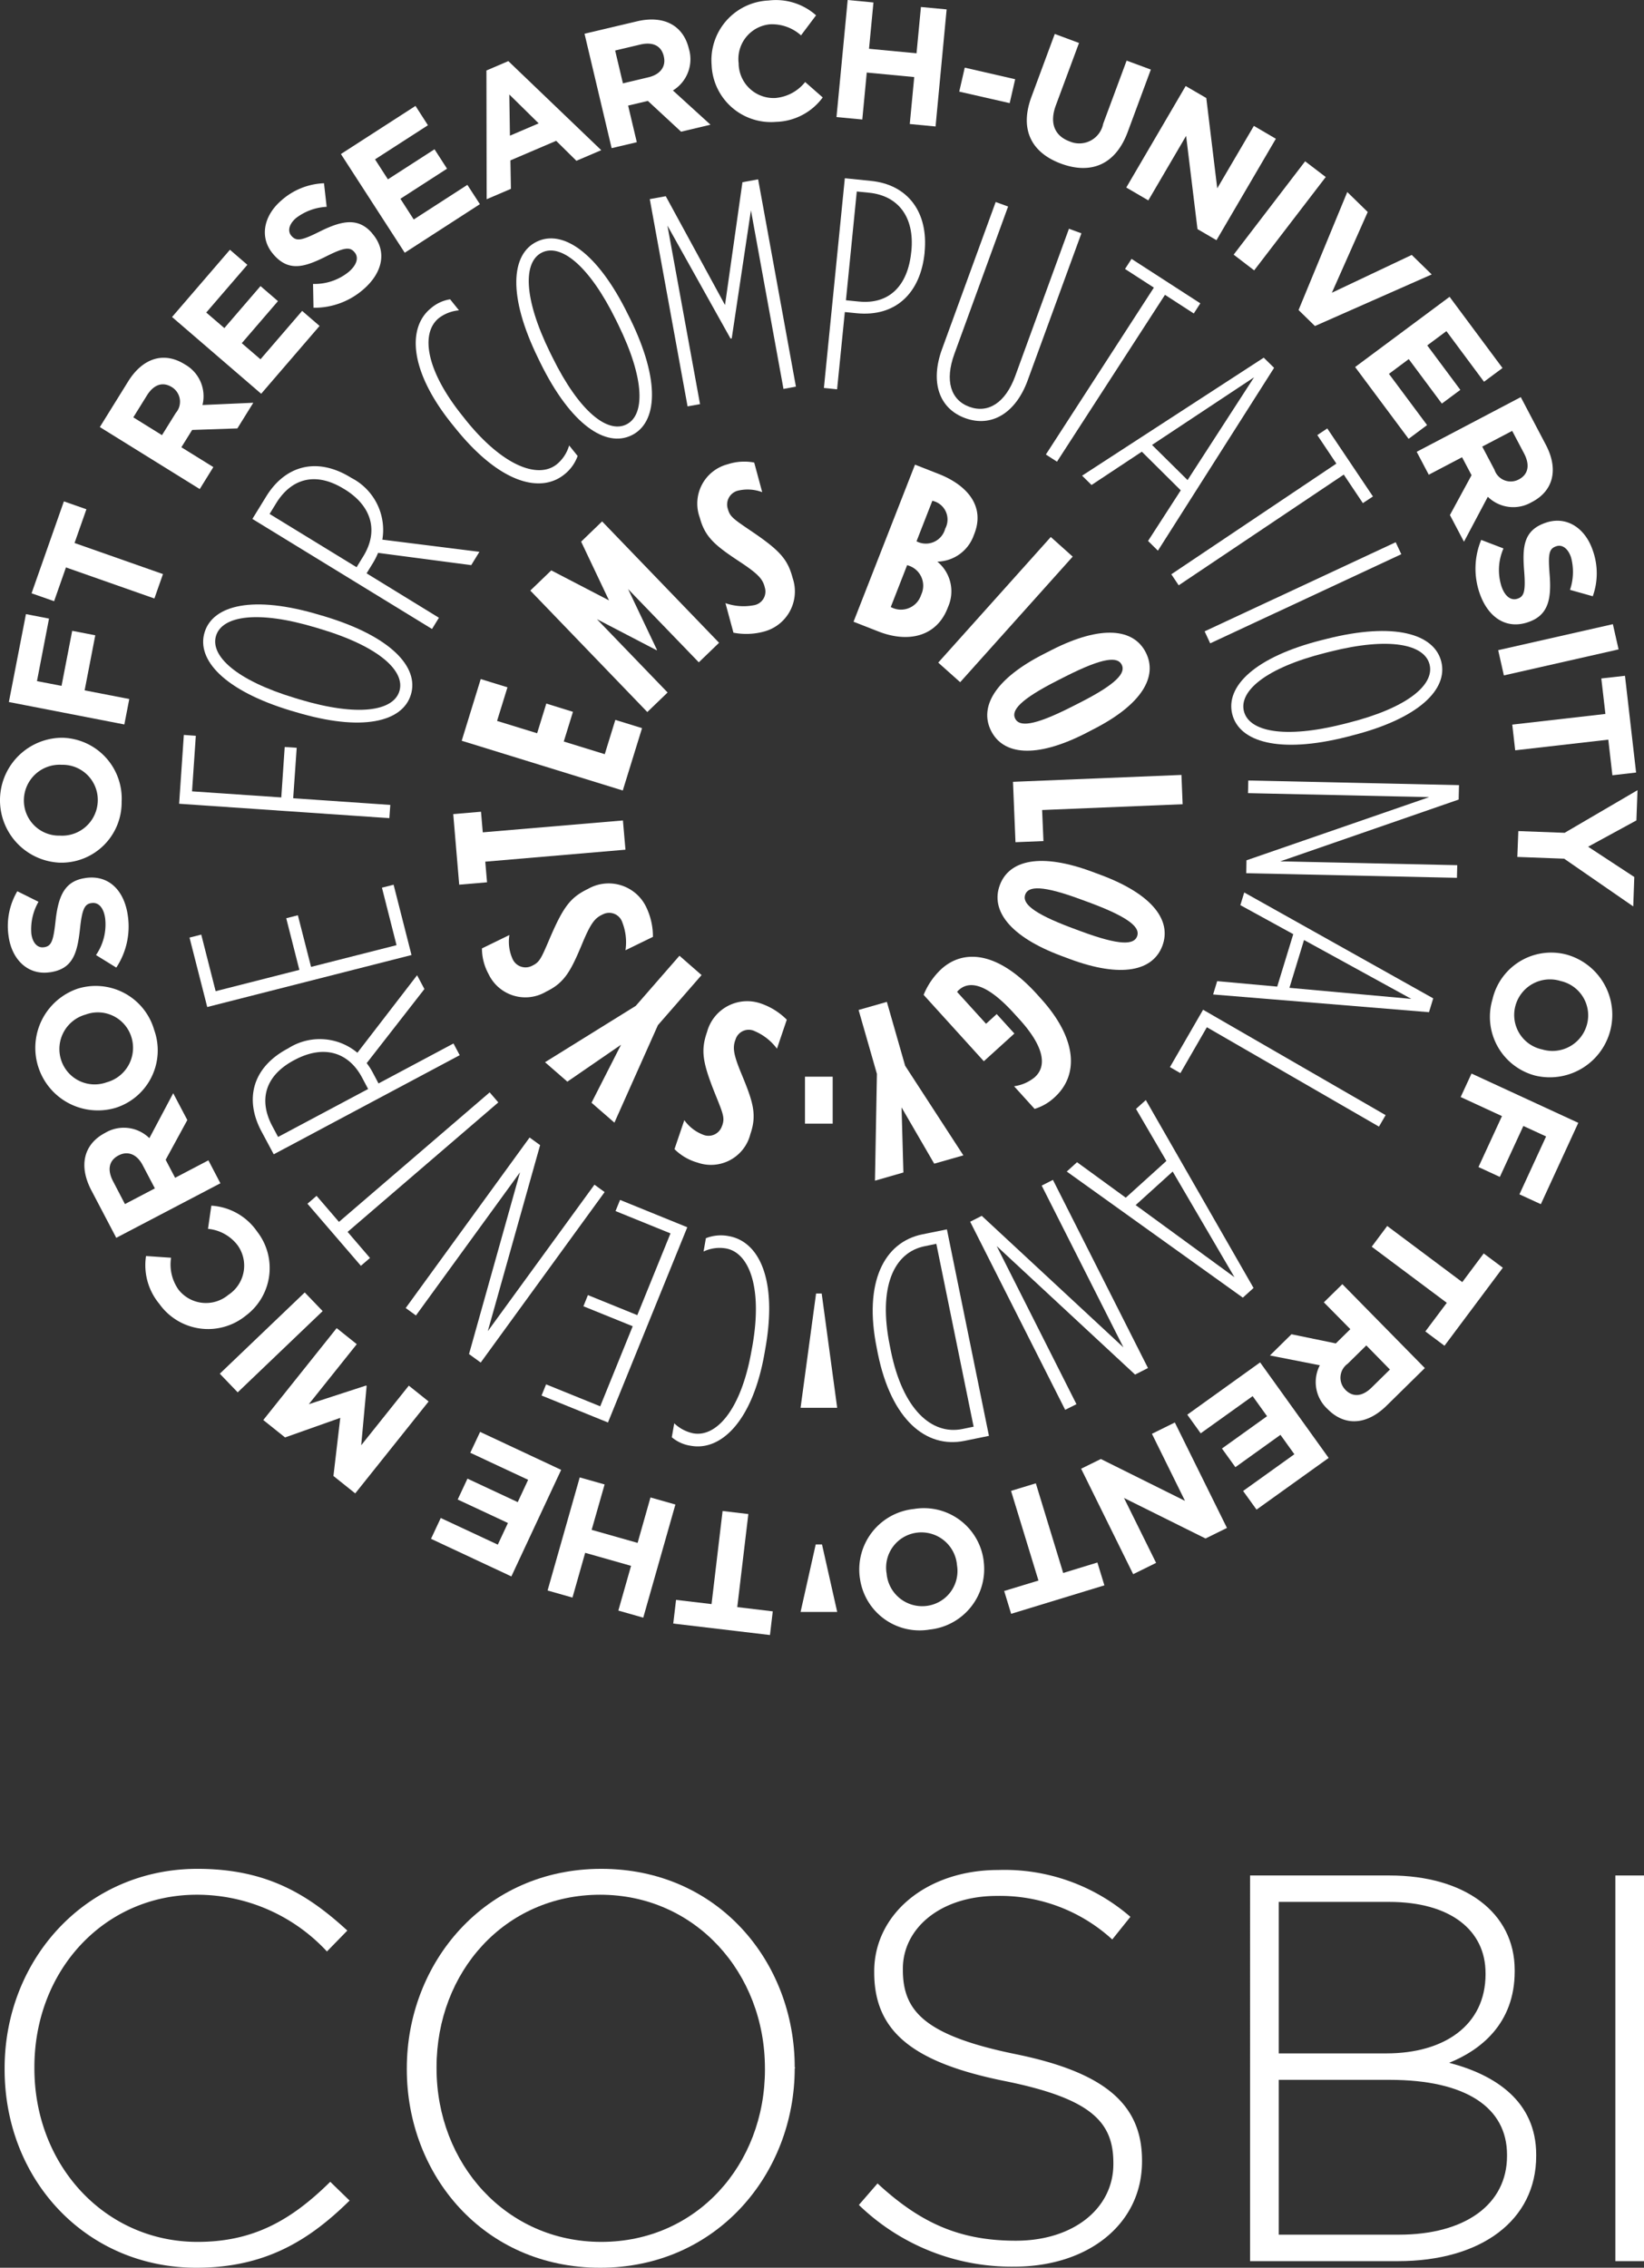 <svg xmlns="http://www.w3.org/2000/svg" width="123.42" height="170.251" viewBox="0 0 123.42 170.251">
  <rect x="0" y="0" width="123.42" height="170.251" fill="#333333" stroke="none"/>
  <g id="Groupe_12" data-name="Groupe 12" transform="translate(-58.56 -55.738)">
    <g id="Groupe_9" data-name="Groupe 9" transform="translate(58.56 55.738)">
      <g id="Groupe_4" data-name="Groupe 4" transform="translate(34.026 34.654)">
        <g id="Groupe_3" data-name="Groupe 3">
          <path id="Tracé_1" data-name="Tracé 1" d="M121.436,137.947l-.737,2.176a4.068,4.068,0,0,0-1.655-1.309,1.035,1.035,0,0,0-1.463.645l-.016.033c-.187.55-.154,1.017.455,2.489.869,2.094,1.189,3.061.695,4.516l-.012.034a3.048,3.048,0,0,1-3.978,2.14,3.959,3.959,0,0,1-1.719-1.007l.738-2.175a3.087,3.087,0,0,0,1.405,1.091,1.062,1.062,0,0,0,1.424-.657l.018-.034c.191-.565.089-.831-.512-2.316-.992-2.461-1.1-3.319-.636-4.687l.012-.036a3.123,3.123,0,0,1,4.03-2.121A5.052,5.052,0,0,1,121.436,137.947Z" transform="translate(-96.396 -96.047)" fill="#fff"/>
          <path id="Tracé_2" data-name="Tracé 2" d="M111.031,138.1l-3.266,7.32-1.719-1.495,2.217-4.355-4.031,2.773-1.676-1.46,6.813-4.232,3.279-3.762,1.66,1.452Z" transform="translate(-95.665 -95.791)" fill="#fff"/>
          <path id="Tracé_3" data-name="Tracé 3" d="M110.3,131.065l-2.062,1.005a4.11,4.11,0,0,0-.239-2.1,1.038,1.038,0,0,0-1.49-.577l-.034.014c-.522.254-.83.607-1.445,2.072-.868,2.093-1.33,3.006-2.709,3.679l-.031.015a3.054,3.054,0,0,1-4.327-1.31,4.012,4.012,0,0,1-.5-1.931l2.063-1.006a3.13,3.13,0,0,0,.222,1.765,1.065,1.065,0,0,0,1.472.549l.034-.017c.536-.263.649-.519,1.28-1.995,1.042-2.439,1.573-3.12,2.875-3.756l.033-.017a3.124,3.124,0,0,1,4.345,1.358A5.1,5.1,0,0,1,110.3,131.065Z" transform="translate(-95.308 -95.384)" fill="#fff"/>
          <path id="Tracé_4" data-name="Tracé 4" d="M97.551,125.014l.132,1.549-2.089.179-.448-5.3,2.084-.177.133,1.547,10.522-.892.19,2.195Z" transform="translate(-95.146 -94.978)" fill="#fff"/>
          <path id="Tracé_5" data-name="Tracé 5" d="M95.83,115.186l1.427-4.631,2.008.619-.781,2.523,3.008.926.689-2.229,2,.621-.689,2.229,3.077.95.794-2.575,2.005.621-1.446,4.681Z" transform="translate(-95.194 -94.228)" fill="#fff"/>
          <path id="Tracé_6" data-name="Tracé 6" d="M101.367,103.02l1.574-1.515,4.334,2.252-2.092-4.41,1.574-1.519,8.781,9.112-1.522,1.467-5.308-5.5,2.168,4.567-.028.025-4.482-2.333,5.308,5.506-1.523,1.467Z" transform="translate(-95.581 -93.337)" fill="#fff"/>
          <path id="Tracé_7" data-name="Tracé 7" d="M117.564,105.845l-.6-2.218a4.1,4.1,0,0,0,2.1.163,1.041,1.041,0,0,0,.85-1.353l-.008-.038c-.151-.556-.438-.927-1.762-1.809-1.894-1.247-2.7-1.871-3.1-3.357l-.009-.033a3.048,3.048,0,0,1,2.1-4,3.97,3.97,0,0,1,1.988-.127l.6,2.222a3.106,3.106,0,0,0-1.773-.124,1.071,1.071,0,0,0-.818,1.345l.011.036c.156.574.388.737,1.715,1.636,2.195,1.482,2.769,2.135,3.145,3.531l.01.035a3.115,3.115,0,0,1-2.16,4.008A5.052,5.052,0,0,1,117.564,105.845Z" transform="translate(-96.528 -93)" fill="#fff"/>
          <path id="Tracé_8" data-name="Tracé 8" d="M132.073,93.247l1.783.7c1.988.778,3.526,2.314,2.67,4.5l-.035.085a2.968,2.968,0,0,1-2.742,1.995,2.885,2.885,0,0,1,.826,3.355l-.06.149c-.818,2.09-2.9,2.636-5.19,1.74l-1.866-.732ZM130.3,103.959a1.586,1.586,0,0,0,2.22-.9l.032-.082a1.584,1.584,0,0,0-1.016-2.168l-.053-.02-1.23,3.149Zm1.917-4.942a1.5,1.5,0,0,0,2.12-.955l.017-.035a1.438,1.438,0,0,0-.944-2.059l-.033-.014L132.188,99Z" transform="translate(-97.407 -93.017)" fill="#fff"/>
          <path id="Tracé_9" data-name="Tracé 9" d="M142.745,99.086l1.645,1.474-8.448,9.428-1.647-1.471Z" transform="translate(-97.885 -93.425)" fill="#fff"/>
          <path id="Tracé_10" data-name="Tracé 10" d="M142.541,108.388l.578-.295c3.728-1.887,6.134-1.585,7.038.208s-.27,3.908-4,5.792l-.576.3c-3.728,1.882-6.134,1.579-7.04-.211S138.812,110.274,142.541,108.388Zm2.024,4,.582-.294c2.9-1.469,3.5-2.282,3.2-2.879s-1.313-.591-4.216.879l-.582.295c-2.9,1.469-3.505,2.281-3.2,2.877S141.662,113.86,144.565,112.389Z" transform="translate(-98.162 -93.966)" fill="#fff"/>
          <path id="Tracé_11" data-name="Tracé 11" d="M152.976,118.294l.09,2.2-10.549.434.1,2.331-2.1.085-.187-4.533Z" transform="translate(-98.308 -94.77)" fill="#fff"/>
          <path id="Tracé_12" data-name="Tracé 12" d="M146.229,126.063l.61.227c3.914,1.461,5.32,3.436,4.619,5.316s-3.059,2.447-6.974.986l-.612-.228c-3.909-1.46-5.318-3.433-4.619-5.313S142.315,124.6,146.229,126.063Zm-1.572,4.2.612.228c3.051,1.139,4.056,1.031,4.291.406s-.455-1.366-3.5-2.508l-.612-.224c-3.049-1.14-4.056-1.035-4.287-.407S141.613,129.124,144.658,130.264Z" transform="translate(-98.22 -95.255)" fill="#fff"/>
          <path id="Tracé_13" data-name="Tracé 13" d="M141.615,135.773l.288.321c2.749,3.025,2.885,5.76,1.038,7.436a3.8,3.8,0,0,1-1.494.863l-1.539-1.7a3.087,3.087,0,0,0,1.557-.683c.938-.851.677-2.323-1.159-4.345l-.415-.455c-2.224-2.449-3.458-2.354-4.125-1.747a.861.861,0,0,0-.138.146l2.175,2.394.8-.728,1.327,1.461-2.293,2.08-4.52-4.983a5.438,5.438,0,0,1,1.336-1.944C136.091,132.41,138.65,132.508,141.615,135.773Z" transform="translate(-97.803 -95.797)" fill="#fff"/>
          <path id="Tracé_14" data-name="Tracé 14" d="M131.362,141.409l4.371,6.727-2.189.624-2.451-4.224.138,4.886-2.135.614.147-8.016-1.376-4.8,2.122-.607Z" transform="translate(-97.436 -96.051)" fill="#fff"/>
        </g>
        <rect id="Rectangle_4" data-name="Rectangle 4" width="2.081" height="3.524" transform="translate(26.406 46.179)" fill="#fff"/>
      </g>
      <g id="Groupe_6" data-name="Groupe 6" transform="translate(13.448 13.381)">
        <g id="Groupe_5" data-name="Groupe 5">
          <path id="Tracé_15" data-name="Tracé 15" d="M119.82,163.914l-.07.4c-.9,5.14-3.291,7.339-5.515,6.946a2.85,2.85,0,0,1-1.446-.642l.183-1.048a2.926,2.926,0,0,0,1.429.754c1.736.308,3.592-1.775,4.369-6.183l.073-.4c.774-4.408-.267-7-2-7.3a2.827,2.827,0,0,0-1.67.233l.176-1a3.071,3.071,0,0,1,1.7-.159C119.346,155.911,120.724,158.773,119.82,163.914Z" transform="translate(-75.803 -76.097)" fill="#fff"/>
          <path id="Tracé_16" data-name="Tracé 16" d="M107.261,169.309l-4.986-2.025.34-.838,4.064,1.648,2.439-6.011-3.7-1.5.337-.839,3.708,1.506,2.492-6.138-4.127-1.676.341-.837,5.047,2.052Z" transform="translate(-75.067 -75.896)" fill="#fff"/>
          <path id="Tracé_17" data-name="Tracé 17" d="M96.94,164.459l-.877-.638,3.828-13.646-7.813,10.749-.768-.56,9.3-12.8.79.571-3.928,13.969,8.007-11,.764.556Z" transform="translate(-74.3 -75.545)" fill="#fff"/>
          <path id="Tracé_18" data-name="Tracé 18" d="M86.393,154.393l1.68,1.958-.684.587-4.011-4.66.685-.591,1.681,1.954,11.314-9.724.648.755Z" transform="translate(-73.745 -75.289)" fill="#fff"/>
          <path id="Tracé_19" data-name="Tracé 19" d="M80.538,147.907l-.927-1.733c-1.295-2.436-.644-4.808,1.972-6.2l.043-.023a4.4,4.4,0,0,1,5.193.332l4.481-5.82.55,1.037-4.334,5.563a4.75,4.75,0,0,1,.477.747l.412.777,5.628-3,.467.879Zm6.631-5.762c-1.019-1.918-2.882-2.485-5.057-1.327l-.04.02c-2.256,1.2-2.651,3.053-1.642,4.951l.434.815,6.761-3.6Z" transform="translate(-73.436 -74.628)" fill="#fff"/>
          <path id="Tracé_20" data-name="Tracé 20" d="M75.189,136.337l-1.33-5.213.881-.224,1.08,4.249,6.285-1.6-.985-3.877.873-.224.99,3.877,6.417-1.631-1.095-4.316.875-.222,1.344,5.278Z" transform="translate(-73.079 -74.116)" fill="#fff"/>
          <path id="Tracé_21" data-name="Tracé 21" d="M73.02,120.231l.353-5.167.9.065-.284,4.171,6.7.456.257-3.785.9.059-.263,3.788,7.289.5-.07.994Z" transform="translate(-73.02 -73.27)" fill="#fff"/>
          <path id="Tracé_22" data-name="Tracé 22" d="M81.9,112.608l-.346-.1c-5-1.509-7.11-3.82-6.489-5.877s3.654-2.817,8.652-1.309l.346.1c5,1.507,7.116,3.821,6.493,5.876S86.9,114.114,81.9,112.608Zm1.877-6.232-.344-.105c-4.415-1.331-7.057-.872-7.508.618s1.5,3.33,5.916,4.663l.345.106c4.418,1.325,7.057.871,7.507-.621S88.2,107.706,83.782,106.376Z" transform="translate(-73.156 -72.533)" fill="#fff"/>
          <path id="Tracé_23" data-name="Tracé 23" d="M78.933,97.329l1.03-1.674c1.44-2.351,3.819-2.989,6.345-1.44l.035.023a4.393,4.393,0,0,1,2.347,4.647l7.287.914-.615,1-6.993-.921a5.591,5.591,0,0,1-.4.786l-.462.751,5.43,3.334-.518.844Zm8.33,2.8c1.134-1.849.68-3.745-1.419-5.033l-.039-.021c-2.18-1.34-3.974-.742-5.095,1.089l-.485.791,6.531,4Z" transform="translate(-73.434 -71.752)" fill="#fff"/>
          <path id="Tracé_24" data-name="Tracé 24" d="M95.119,89.606l-.256-.315c-3.279-4.067-3.363-7.306-1.6-8.725A2.876,2.876,0,0,1,94.7,79.9l.665.828a2.911,2.911,0,0,0-1.509.58c-1.37,1.106-1.025,3.874,1.786,7.359l.25.317c2.813,3.484,5.447,4.407,6.818,3.3a2.837,2.837,0,0,0,.925-1.414l.638.791a3.086,3.086,0,0,1-1,1.389C101.458,94.511,98.4,93.67,95.119,89.606Z" transform="translate(-74.356 -70.81)" fill="#fff"/>
          <path id="Tracé_25" data-name="Tracé 25" d="M102.037,84.311l-.157-.324c-2.3-4.688-2.043-7.812-.115-8.755s4.552.763,6.851,5.451l.163.322c2.3,4.692,2.041,7.816.115,8.759S104.338,89,102.037,84.311Zm5.848-2.865-.159-.325c-2.032-4.14-4.163-5.763-5.562-5.078s-1.426,3.364.607,7.506l.16.323c2.034,4.141,4.163,5.767,5.563,5.081S109.914,85.584,107.885,81.446Z" transform="translate(-74.924 -70.466)" fill="#fff"/>
          <path id="Tracé_26" data-name="Tracé 26" d="M111.011,71.7l1.2-.219,4.448,8.17,1.308-9.22,1.178-.215,2.837,15.561-.934.173-2.443-13.409-1.442,9.614-.088.017-4.74-8.486,2.448,13.405-.935.17Z" transform="translate(-75.678 -70.132)" fill="#fff"/>
          <path id="Tracé_27" data-name="Tracé 27" d="M126.637,70.126l1.958.2c2.785.278,4.328,2.364,4.03,5.354l0,.045c-.3,2.991-2.144,4.831-5.111,4.535l-.877-.088-.581,5.8-.99-.1Zm1.048,9.258c2.273.23,3.688-1.175,3.94-3.74l.007-.046c.256-2.562-.993-4.164-3.174-4.384l-.924-.092-.814,8.165Z" transform="translate(-76.661 -70.126)" fill="#fff"/>
          <path id="Tracé_28" data-name="Tracé 28" d="M134.573,83.086,138.6,72.045l.932.339L135.5,83.446c-.736,2.017-.277,3.462,1.123,3.975s2.705-.288,3.443-2.306L144.1,74.053l.936.342-4.034,11.039c-.9,2.463-2.716,3.558-4.692,2.836S133.672,85.549,134.573,83.086Z" transform="translate(-77.299 -70.26)" fill="#fff"/>
          <path id="Tracé_29" data-name="Tracé 29" d="M151.091,78.794l-2.165-1.4.49-.757,5.163,3.337-.492.762-2.162-1.4-8.107,12.527-.834-.539Z" transform="translate(-77.915 -70.582)" fill="#fff"/>
          <path id="Tracé_30" data-name="Tracé 30" d="M159.545,84.61l.776.764L151.6,99.1l-.739-.731,2.454-3.8-2.922-2.9-3.776,2.5-.709-.7ZM153.826,93.8l4.991-7.715-7.659,5.076Z" transform="translate(-78.12 -71.139)" fill="#fff"/>
          <path id="Tracé_31" data-name="Tracé 31" d="M165.5,92.963l-1.43-2.14.748-.5,3.429,5.107-.757.5-1.433-2.141L153.664,102.1l-.554-.828Z" transform="translate(-78.624 -71.539)" fill="#fff"/>
          <path id="Tracé_32" data-name="Tracé 32" d="M170.142,99.509l.422.9L156.218,107.1l-.419-.9Z" transform="translate(-78.812 -72.182)" fill="#fff"/>
          <path id="Tracé_33" data-name="Tracé 33" d="M164.774,107.349l.352-.088c5.062-1.273,8.062-.375,8.588,1.708s-1.693,4.294-6.758,5.566l-.346.091c-5.066,1.276-8.065.374-8.587-1.709S159.713,108.623,164.774,107.349Zm1.59,6.313.352-.09c4.471-1.123,6.5-2.87,6.121-4.383s-3-2.089-7.468-.963l-.349.088c-4.473,1.126-6.5,2.869-6.122,4.382S161.893,114.786,166.365,113.662Z" transform="translate(-78.962 -72.683)" fill="#fff"/>
          <path id="Tracé_34" data-name="Tracé 34" d="M175.132,119.091l-.026,1.083-13.391,4.64L175,125.1l-.024.95-15.816-.346.017-.969,13.714-4.743-13.6-.3.022-.95Z" transform="translate(-79.048 -73.528)" fill="#fff"/>
          <path id="Tracé_35" data-name="Tracé 35" d="M173.008,135.731l-.317,1.038-16.207-1.33.305-1,4.507.41,1.205-3.938-3.972-2.178.292-.951Zm-10.794-.791,9.15.831-8.055-4.42Z" transform="translate(-78.86 -74.16)" fill="#fff"/>
          <path id="Tracé_36" data-name="Tracé 36" d="M169.191,145.16l-.5.862-12.92-7.461-1.988,3.446-.784-.453,2.488-4.307Z" transform="translate(-78.616 -74.822)" fill="#fff"/>
          <path id="Tracé_37" data-name="Tracé 37" d="M158.693,158.647l-.805.726-13.218-9.468.772-.7,3.658,2.664,3.05-2.759-2.282-3.906.737-.665Zm-8.851-6.223,7.419,5.416-4.639-7.934Z" transform="translate(-78.033 -75.333)" fill="#fff"/>
          <path id="Tracé_38" data-name="Tracé 38" d="M150.222,165.108l-.968.492-10.389-9.647,5.988,11.869-.847.424-7.132-14.122.87-.441,10.636,9.876-6.137-12.147.844-.429Z" transform="translate(-77.488 -75.784)" fill="#fff"/>
          <path id="Tracé_39" data-name="Tracé 39" d="M137.732,170.48l-1.839.375c-2.879.583-5.488-1.581-6.5-6.544l-.078-.4c-1.013-4.959.541-7.977,3.424-8.562l1.837-.372ZM132.9,156.243c-2.327.472-3.5,3.087-2.609,7.473l.08.4c.894,4.385,3.064,6.317,5.368,5.848l.843-.173-2.8-13.731Z" transform="translate(-76.937 -76.063)" fill="#fff"/>
        </g>
        <path id="Tracé_40" data-name="Tracé 40" d="M124.347,160.156l-1.164,8.58h2.749l-1.163-8.58Z" transform="translate(-76.53 -76.426)" fill="#fff"/>
      </g>
      <g id="Groupe_8" data-name="Groupe 8">
        <g id="Groupe_7" data-name="Groupe 7">
          <path id="Tracé_41" data-name="Tracé 41" d="M115.781,184.7l.829-6.988,1.933.229-.831,6.986,2.665.319-.21,1.777-7.261-.861.21-1.777Z" transform="translate(-62.363 -64.273)" fill="#fff"/>
          <path id="Tracé_42" data-name="Tracé 42" d="M107.043,175.528l-.973,3.409,3.45.979.966-3.411,1.871.53-2.413,8.494-1.87-.532.955-3.358-3.445-.978-.954,3.36-1.868-.531L105.175,175Z" transform="translate(-61.653 -64.083)" fill="#fff"/>
          <path id="Tracé_43" data-name="Tracé 43" d="M103.123,174.176l-3.738,8-6.033-2.823.731-1.563,4.283,2,.76-1.625-3.77-1.762.733-1.568,3.774,1.765.78-1.677L96.3,172.892l.738-1.567Z" transform="translate(-60.995 -63.826)" fill="#fff"/>
          <path id="Tracé_44" data-name="Tracé 44" d="M86.832,164.154l-3.6,4.505,4.3-1.4.04.033-.407,4.451,3.574-4.476,1.486,1.19-5.509,6.9L85.08,174.05l.513-4.363-4.145,1.469-1.634-1.307,5.509-6.9Z" transform="translate(-60.048 -63.24)" fill="#fff"/>
          <path id="Tracé_45" data-name="Tracé 45" d="M84.025,161.469l-6.378,6.1-1.344-1.4,6.377-6.1Z" transform="translate(-59.802 -63.038)" fill="#fff"/>
          <path id="Tracé_46" data-name="Tracé 46" d="M78.686,155.01a4.455,4.455,0,0,1-.9,6.347l-.018.017a4.488,4.488,0,0,1-6.418-.929,4.545,4.545,0,0,1-1.006-3.6l1.881.128a3.268,3.268,0,0,0,.562,2.4,2.618,2.618,0,0,0,3.737.388l.02-.013a2.621,2.621,0,0,0,.673-3.715,3.173,3.173,0,0,0-2.22-1.23l.251-1.739A4.5,4.5,0,0,1,78.686,155.01Z" transform="translate(-59.382 -62.548)" fill="#fff"/>
          <path id="Tracé_47" data-name="Tracé 47" d="M73.1,146l-1.626,2.984.709,1.352,2.5-1.311.9,1.723-7.818,4.094-1.876-3.577c-.961-1.843-.567-3.459,1.04-4.3l.022-.013a2.741,2.741,0,0,1,3.3.408l1.789-3.373Zm-5.169,2.659c-.734.387-.845,1.1-.406,1.937l.892,1.713,2.247-1.177-.914-1.74c-.438-.842-1.135-1.089-1.795-.743Z" transform="translate(-59.037 -61.913)" fill="#fff"/>
          <path id="Tracé_48" data-name="Tracé 48" d="M70.335,138.639a4.524,4.524,0,0,1-2.9,5.84l-.026.007a4.695,4.695,0,0,1-2.877-8.934l.025-.01A4.566,4.566,0,0,1,70.335,138.639Zm-5.159-1.16a2.683,2.683,0,0,0-1.834,3.392,2.645,2.645,0,0,0,3.424,1.69l.025-.007a2.684,2.684,0,0,0,1.83-3.392,2.636,2.636,0,0,0-3.423-1.69Z" transform="translate(-58.758 -61.307)" fill="#fff"/>
          <path id="Tracé_49" data-name="Tracé 49" d="M68.2,129.428a5.6,5.6,0,0,1-.865,3.908l-1.523-.941a4.05,4.05,0,0,0,.687-2.763c-.113-.784-.49-1.213-1.005-1.14l-.023,0c-.489.068-.7.4-.859,1.917-.2,1.827-.521,3.032-2.258,3.28l-.026,0c-1.585.228-2.814-.9-3.074-2.679a5.151,5.151,0,0,1,.65-3.406l1.591.791a4.15,4.15,0,0,0-.537,2.4c.1.737.5,1.077.924,1.014l.021,0c.578-.079.711-.482.881-2.049.211-1.839.7-2.929,2.225-3.146l.025-.006C66.768,126.358,67.933,127.542,68.2,129.428Z" transform="translate(-58.605 -60.694)" fill="#fff"/>
          <path id="Tracé_50" data-name="Tracé 50" d="M67.691,120.1a4.519,4.519,0,0,1-4.647,4.569h-.026a4.692,4.692,0,0,1,.192-9.378h.024A4.568,4.568,0,0,1,67.691,120.1Zm-4.5-2.778a2.681,2.681,0,0,0-2.837,2.609,2.636,2.636,0,0,0,2.686,2.709h.026a2.679,2.679,0,0,0,2.834-2.608,2.637,2.637,0,0,0-2.686-2.71Z" transform="translate(-58.56 -59.905)" fill="#fff"/>
          <path id="Tracé_51" data-name="Tracé 51" d="M61.386,110.343l1.845.355.8-4.132,1.733.336-.8,4.134,3.353.65-.371,1.91-8.669-1.684,1.282-6.6,1.732.336Z" transform="translate(-58.611 -59.207)" fill="#fff"/>
          <path id="Tracé_52" data-name="Tracé 52" d="M64.335,99.336l6.639,2.333-.644,1.833-6.639-2.333-.89,2.536-1.692-.594,2.426-6.9,1.691.592Z" transform="translate(-58.739 -58.57)" fill="#fff"/>
          <path id="Tracé_53" data-name="Tracé 53" d="M76.944,89.923l-3.395.114-.809,1.3,2.4,1.489-1.021,1.65-7.5-4.655,2.129-3.43c1.1-1.766,2.686-2.247,4.231-1.289l.02.013a2.736,2.736,0,0,1,1.326,3.05l3.815-.169Zm-4.918-3.1c-.707-.44-1.378-.175-1.876.63l-1.018,1.639,2.153,1.336,1.038-1.669a1.285,1.285,0,0,0-.274-1.922Z" transform="translate(-59.124 -57.759)" fill="#fff"/>
          <path id="Tracé_54" data-name="Tracé 54" d="M79.139,86.711l-6.691-5.763L76.793,75.9l1.309,1.13-3.086,3.582,1.359,1.168,2.714-3.153L80.4,79.757l-2.718,3.157,1.405,1.208,3.127-3.632,1.309,1.129Z" transform="translate(-59.532 -57.149)" fill="#fff"/>
          <path id="Tracé_55" data-name="Tracé 55" d="M87.345,78.492a5.6,5.6,0,0,1-3.753,1.386l-.034-1.789a4.055,4.055,0,0,0,2.694-.917c.6-.521.757-1.074.419-1.464l-.018-.019c-.322-.371-.718-.365-2.079.317-1.641.824-2.831,1.2-3.98-.123l-.014-.019c-1.05-1.207-.772-2.851.589-4.033a5.1,5.1,0,0,1,3.211-1.3l.2,1.768a4.13,4.13,0,0,0-2.3.845c-.562.486-.631,1-.353,1.325l.015.017c.381.437.794.334,2.2-.37,1.662-.82,2.849-.994,3.85.166L88,74.3C89.151,75.627,88.785,77.244,87.345,78.492Z" transform="translate(-60.057 -56.773)" fill="#fff"/>
          <path id="Tracé_56" data-name="Tracé 56" d="M90.871,75.311,86.079,67.9l5.6-3.613.933,1.452L88.641,68.3l.966,1.5,3.5-2.257L94.046,69l-3.5,2.259,1,1.555,4.026-2.6.941,1.45Z" transform="translate(-60.486 -56.336)" fill="#fff"/>
          <path id="Tracé_57" data-name="Tracé 57" d="M104.58,68.155l-1.519-1.5-3.435,1.469.039,2.136-1.822.78-.018-9.664,1.644-.706,6.976,6.687Zm-5.036-4.978.046,3.092,2.157-.924Z" transform="translate(-61.308 -56.083)" fill="#fff"/>
          <path id="Tracé_58" data-name="Tracé 58" d="M112.993,65.735,110.5,63.424l-1.483.351.652,2.75-1.89.445-2.035-8.589,3.926-.929c2.023-.482,3.494.3,3.91,2.066l.008.023a2.749,2.749,0,0,1-1.208,3.1L115.2,65.21Zm-1.3-5.665c-.19-.811-.851-1.094-1.772-.875l-1.878.445.584,2.466,1.912-.455c.923-.218,1.33-.831,1.158-1.557Z" transform="translate(-61.862 -55.848)" fill="#fff"/>
          <path id="Tracé_59" data-name="Tracé 59" d="M120.845,64.888a4.459,4.459,0,0,1-4.84-4.21l0-.023a4.485,4.485,0,0,1,4.269-4.878,4.536,4.536,0,0,1,3.569,1.112l-1.13,1.506a3.254,3.254,0,0,0-2.322-.831,2.612,2.612,0,0,0-2.359,2.922v.025a2.624,2.624,0,0,0,2.75,2.586,3.2,3.2,0,0,0,2.243-1.2l1.318,1.157A4.5,4.5,0,0,1,120.845,64.888Z" transform="translate(-62.579 -55.739)" fill="#fff"/>
          <path id="Tracé_60" data-name="Tracé 60" d="M131.584,65.049l.335-3.526-3.564-.338-.335,3.525-1.937-.183.84-8.789,1.934.186-.332,3.476,3.566.339.331-3.476,1.929.181-.831,8.789Z" transform="translate(-63.285 -55.738)" fill="#fff"/>
          <path id="Tracé_61" data-name="Tracé 61" d="M135.991,63l.414-1.8,3.785.869-.412,1.794Z" transform="translate(-63.978 -56.121)" fill="#fff"/>
          <path id="Tracé_62" data-name="Tracé 62" d="M144.008,68.213c-2.219-.825-3.12-2.568-2.216-5.005l1.752-4.729,1.821.677-1.738,4.679c-.5,1.349-.083,2.3,1.028,2.709a1.826,1.826,0,0,0,2.524-1.323l1.76-4.741,1.817.673-1.731,4.672C148.1,68.331,146.235,69.038,144.008,68.213Z" transform="translate(-64.36 -55.93)" fill="#fff"/>
          <path id="Tracé_63" data-name="Tracé 63" d="M154.821,73.424l-.854-7-2.837,4.845-1.655-.967,4.459-7.619,1.548.9.822,6.78,2.75-4.688,1.65.967-4.457,7.615Z" transform="translate(-64.922 -56.224)" fill="#fff"/>
          <path id="Tracé_64" data-name="Tracé 64" d="M158.142,75.767l5.366-7.008,1.547,1.18-5.373,7.008Z" transform="translate(-65.528 -56.649)" fill="#fff"/>
          <path id="Tracé_65" data-name="Tracé 65" d="M164.612,81.3l-1.23-1.2,3.657-8.861,1.535,1.5L165.883,78.8l5.995-2.838,1.5,1.465Z" transform="translate(-65.895 -56.823)" fill="#fff"/>
          <path id="Tracé_66" data-name="Tracé 66" d="M167.947,84.969l7.091-5.272,3.973,5.346-1.388,1.031-2.823-3.8-1.438,1.071,2.484,3.338-1.388,1.031-2.485-3.34-1.486,1.108,2.862,3.845-1.386,1.033Z" transform="translate(-66.214 -57.414)" fill="#fff"/>
          <path id="Tracé_67" data-name="Tracé 67" d="M175.412,96.647l1.624-2.99-.712-1.348-2.5,1.312-.906-1.72,7.814-4.106,1.877,3.571c.971,1.844.577,3.459-1.031,4.3l-.021.01a2.731,2.731,0,0,1-3.3-.4l-1.79,3.376Zm5.166-2.669c.736-.387.843-1.1.408-1.94l-.9-1.708-2.248,1.179.919,1.741a1.283,1.283,0,0,0,1.8.738Z" transform="translate(-66.562 -57.981)" fill="#fff"/>
          <path id="Tracé_68" data-name="Tracé 68" d="M177.974,103.213a5.621,5.621,0,0,1,.119-4l1.672.64a4.033,4.033,0,0,0-.153,2.839c.253.751.708,1.1,1.2.935l.025-.007c.463-.161.6-.528.482-2.047-.146-1.83-.058-3.075,1.6-3.643l.022-.008c1.516-.521,2.933.352,3.519,2.055a5.11,5.11,0,0,1,.008,3.466l-1.71-.48a4.189,4.189,0,0,0,.075-2.452c-.241-.7-.691-.963-1.1-.823l-.022.008c-.551.188-.6.609-.477,2.176.14,1.847-.141,3.009-1.6,3.509l-.022.008C179.958,105.958,178.593,105.013,177.974,103.213Z" transform="translate(-66.894 -58.679)" fill="#fff"/>
          <path id="Tracé_69" data-name="Tracé 69" d="M179.495,108.075l8.61-1.952.429,1.894-8.612,1.952Z" transform="translate(-67.022 -59.263)" fill="#fff"/>
          <path id="Tracé_70" data-name="Tracé 70" d="M187.842,115.085l-6.99.8-.22-1.93,6.993-.8-.308-2.665,1.777-.2.834,7.263-1.779.206Z" transform="translate(-67.102 -59.555)" fill="#fff"/>
          <path id="Tracé_71" data-name="Tracé 71" d="M184.558,124.668l-3.517-.133.076-1.94,3.477.129,5.47-3.2-.085,2.271-3.622,1.974,3.466,2.273-.08,2.208Z" transform="translate(-67.131 -60.201)" fill="#fff"/>
          <path id="Tracé_72" data-name="Tracé 72" d="M179.024,136.138a4.521,4.521,0,0,1,5.6-3.342l.023.007a4.693,4.693,0,0,1-2.41,9.068l-.026-.007A4.561,4.561,0,0,1,179.024,136.138Zm3.715,3.763a2.682,2.682,0,0,0,3.374-1.86,2.639,2.639,0,0,0-1.97-3.27l-.023-.007a2.684,2.684,0,0,0-3.375,1.861,2.642,2.642,0,0,0,1.971,3.272Z" transform="translate(-66.977 -61.119)" fill="#fff"/>
          <path id="Tracé_73" data-name="Tracé 73" d="M182.88,147.121l-1.707-.787-1.765,3.825-1.605-.741,1.764-3.824-3.1-1.432.815-1.763,8.015,3.7-2.811,6.107-1.607-.74Z" transform="translate(-66.81 -61.802)" fill="#fff"/>
          <path id="Tracé_74" data-name="Tracé 74" d="M174.923,160.472l-5.636-4.212,1.163-1.556,5.635,4.215,1.609-2.153,1.435,1.072-4.379,5.858-1.438-1.075Z" transform="translate(-66.308 -62.663)" fill="#fff"/>
          <path id="Tracé_75" data-name="Tracé 75" d="M162.687,163.162l3.33.687,1.089-1.07-1.987-2.014,1.389-1.363L172.7,165.7l-2.878,2.829c-1.485,1.458-3.143,1.55-4.417.254l-.019-.017a2.743,2.743,0,0,1-.569-3.276l-3.747-.736Zm4.047,4.17c.581.593,1.3.492,1.971-.17l1.374-1.352L168.306,164l-1.4,1.376a1.289,1.289,0,0,0-.187,1.937Z" transform="translate(-65.733 -62.992)" fill="#fff"/>
          <path id="Tracé_76" data-name="Tracé 76" d="M159.867,165.715l5.146,7.172-5.414,3.881-1.008-1.4,3.848-2.758-1.044-1.456-3.384,2.427-1.008-1.4,3.385-2.426-1.081-1.507-3.9,2.792-1.006-1.4Z" transform="translate(-65.267 -63.433)" fill="#fff"/>
          <path id="Tracé_77" data-name="Tracé 77" d="M147.311,173.308l6.318,3.143-2.483-5.035,1.72-.85,3.912,7.916-1.608.794-6.12-3.042,2.409,4.872-1.72.849-3.908-7.918Z" transform="translate(-64.667 -63.773)" fill="#fff"/>
          <path id="Tracé_78" data-name="Tracé 78" d="M142.192,182.776l-2.058-6.733,1.861-.567,2.054,6.731,2.568-.786.525,1.715-7,2.137-.523-1.714Z" transform="translate(-64.232 -64.116)" fill="#fff"/>
          <path id="Tracé_79" data-name="Tracé 79" d="M132.012,177.547a4.523,4.523,0,0,1,5.246,3.87l0,.024a4.565,4.565,0,0,1-4.047,5.155,4.519,4.519,0,0,1-5.242-3.867l-.007-.03A4.568,4.568,0,0,1,132.012,177.547Zm-2.034,4.881A2.681,2.681,0,0,0,133,184.819a2.64,2.64,0,0,0,2.254-3.079l0-.026a2.681,2.681,0,0,0-3.019-2.389,2.643,2.643,0,0,0-2.258,3.08Z" transform="translate(-63.414 -64.258)" fill="#fff"/>
        </g>
        <path id="Tracé_80" data-name="Tracé 80" d="M124.32,180.412l-1.136,5.066h2.749l-1.14-5.066Z" transform="translate(-63.082 -64.462)" fill="#fff"/>
      </g>
    </g>
    <g id="Groupe_11" data-name="Groupe 11" transform="translate(58.912 196.041)">
      <g id="Groupe_10" data-name="Groupe 10">
        <path id="Tracé_81" data-name="Tracé 81" d="M73.333,236.545c-8.273,0-14.4-6.575-14.4-14.891v-.083c0-8.189,6.122-14.974,14.476-14.974,5.171,0,8.273,1.9,11.252,4.634l-1.53,1.57a13.292,13.292,0,0,0-9.763-4.26c-6.948,0-12.2,5.669-12.2,12.949v.082c0,7.323,5.337,13.032,12.243,13.032,4.18,0,7.034-1.615,9.968-4.512l1.452,1.41C81.77,234.519,78.463,236.545,73.333,236.545Z" transform="translate(-58.938 -206.597)" fill="#fff"/>
        <path id="Tracé_82" data-name="Tracé 82" d="M105.915,236.545c-8.768,0-14.517-6.988-14.517-14.891v-.083c0-7.9,5.832-14.974,14.6-14.974s14.521,6.99,14.521,14.893c.043.041.043.041,0,.082C120.517,229.471,114.684,236.545,105.915,236.545Zm12.368-14.973c0-7.155-5.214-13.031-12.368-13.031S93.63,214.334,93.63,221.49v.082c0,7.158,5.213,13.032,12.367,13.032s12.287-5.793,12.287-12.949Z" transform="translate(-61.209 -206.597)" fill="#fff"/>
        <path id="Tracé_83" data-name="Tracé 83" d="M139.553,236.469a16.475,16.475,0,0,1-11.664-4.632l1.4-1.615c3.187,2.938,6.12,4.3,10.383,4.3,4.341,0,7.322-2.439,7.322-5.75v-.082c0-3.06-1.615-4.841-8.191-6.163-6.95-1.406-9.762-3.766-9.762-8.15V214.3c0-4.3,3.929-7.61,9.307-7.61a14.429,14.429,0,0,1,9.926,3.516l-1.363,1.7a12.473,12.473,0,0,0-8.646-3.271c-4.26,0-7.073,2.444-7.073,5.463v.082c0,3.062,1.57,4.921,8.44,6.33,6.7,1.362,9.513,3.762,9.513,7.982v.082C149.149,233.243,145.136,236.469,139.553,236.469Z" transform="translate(-63.763 -206.603)" fill="#fff"/>
        <path id="Tracé_84" data-name="Tracé 84" d="M170.566,236.088h-11.1V207.134h10.477c5.627,0,9.39,2.771,9.39,7.113v.082c0,3.931-2.564,5.917-4.922,6.868,3.476.907,6.536,2.894,6.536,6.907v.083C180.95,233.026,176.815,236.088,170.566,236.088Zm6.577-21.633c0-3.185-2.607-5.337-7.238-5.337h-8.286v11.373H169.7c4.343,0,7.445-2.108,7.445-5.956Zm1.614,13.65c0-3.558-3.1-5.628-8.811-5.628h-8.327V234.1h9.028c4.965,0,8.11-2.273,8.11-5.914Z" transform="translate(-65.972 -206.635)" fill="#fff"/>
        <path id="Tracé_85" data-name="Tracé 85" d="M188.954,236.088V207.134h2.15v28.954Z" transform="translate(-68.035 -206.635)" fill="#fff"/>
      </g>
    </g>
  </g>
</svg>
